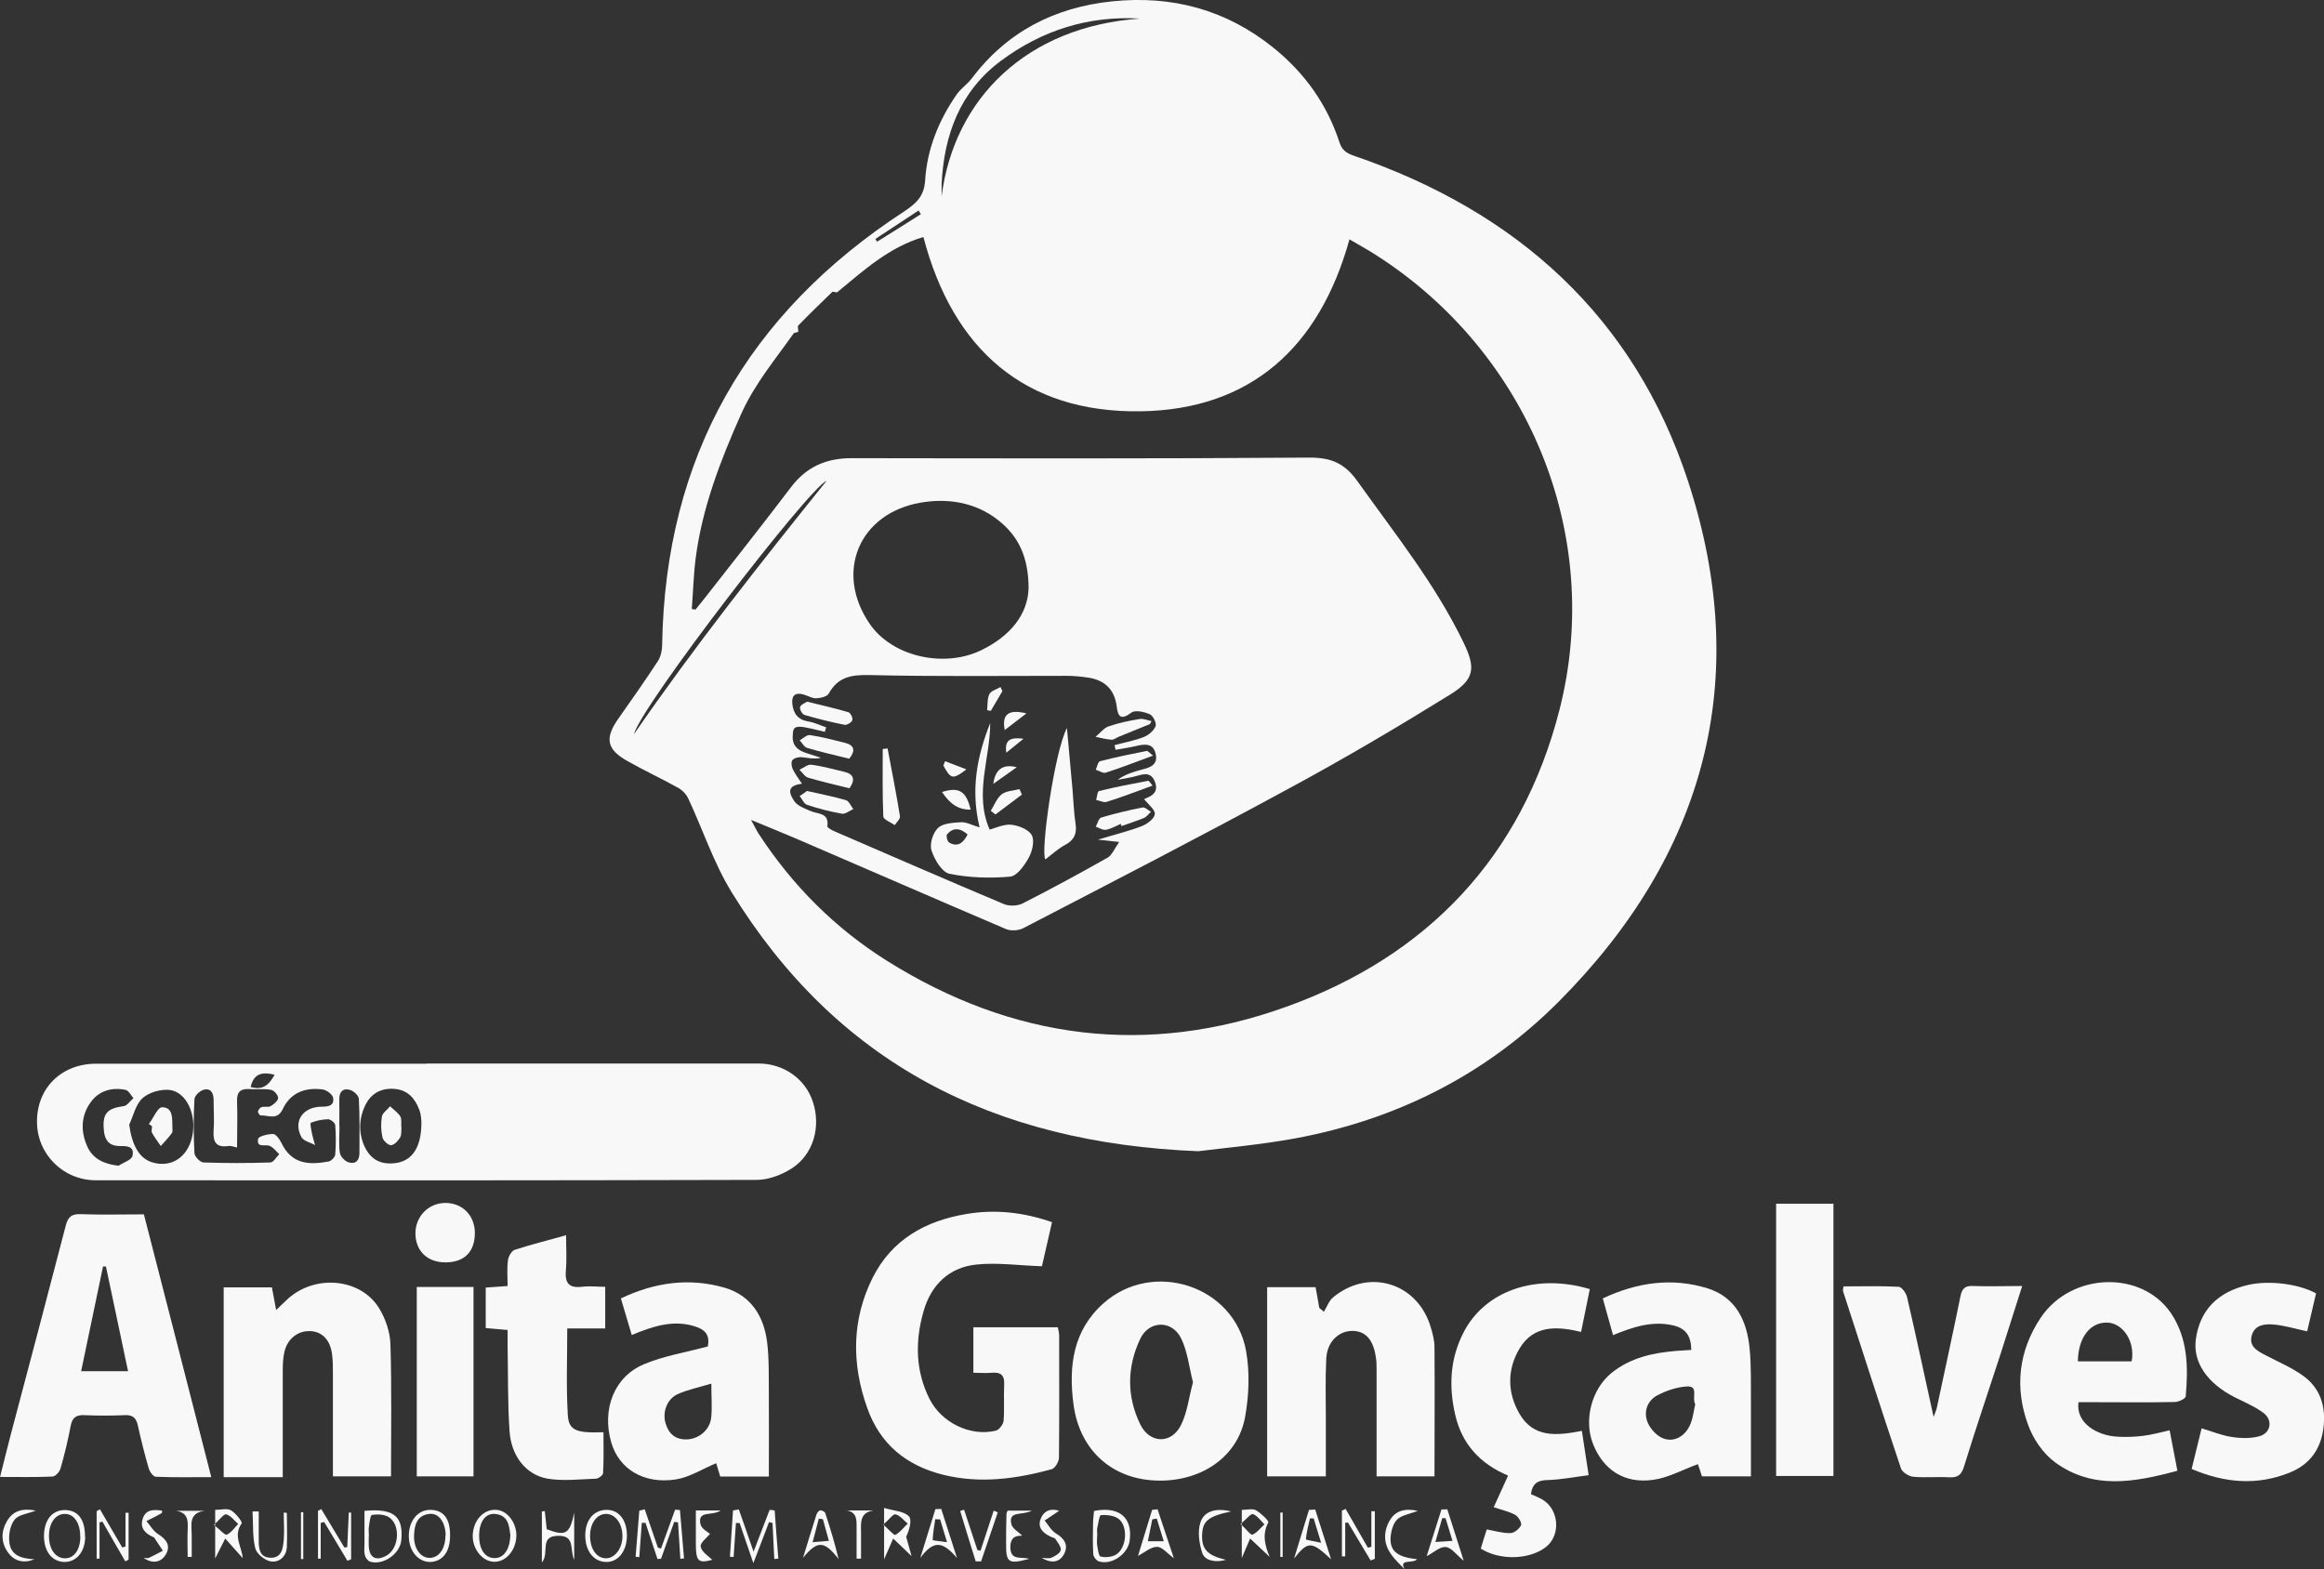 <svg xmlns="http://www.w3.org/2000/svg" id="b" width="120" height="81.04" viewBox="0 0 120 81.04"><rect x="0" y="0" width="120" height="81.04" fill="#333333" stroke="none"/><defs><style>.d{fill:#f8f8f8;}</style></defs><g id="c"><path class="d" d="m61.89,59.45c-10.69-.42-18.72-4.61-24.12-13.39-.92-1.5-1.48-3.22-2.23-4.82-.1-.22-.31-.44-.53-.56-.86-.48-1.77-.9-2.63-1.39-1.06-.6-1.16-1.17-.45-2.18.69-.98,1.38-1.96,2.04-2.97.15-.23.22-.56.22-.84.16-9.69,4.41-17.1,12.48-22.37.62-.41,1.05-.78,1.1-1.62.1-1.61.7-3.09,1.62-4.42.21-.31.55-.53.78-.83,1.82-2.42,4.28-3.68,7.25-3.99,3.1-.32,5.9.43,8.34,2.4,1.6,1.29,2.76,2.91,3.4,4.87.13.4.34.56.74.7,8.42,2.88,14.49,8.32,17.27,16.83,3.34,10.23.87,19.27-6.69,26.86-3.76,3.77-8.37,6.09-13.62,7.06-1.81.33-3.65.49-4.99.66Zm-20.68-42.31c-.08.03-.2.03-.24.09-.95,1.35-2.01,2.6-2.71,4.17-1.07,2.4-2,4.82-2.34,7.43-.11.87-.13,1.74-.2,2.62.06.01.13.02.19.03.14-.18.29-.35.43-.53,1.51-1.93,3.03-3.85,4.51-5.8.79-1.04,1.81-1.49,3.11-1.49,7.89.01,15.77.03,23.66-.03,1.1,0,1.79.28,2.45,1.19,1.93,2.71,4.02,5.31,5.48,8.32.66,1.35.61,1.94-.69,2.74-2.73,1.69-5.49,3.32-8.31,4.84-4.54,2.47-9.14,4.84-13.73,7.22-.24.12-.63.14-.87.04-3.61-1.54-7.21-3.11-10.81-4.66-.73-.31-1.46-.61-2.36-.98.2.36.28.54.39.71,1.74,2.67,3.95,4.89,6.65,6.58,6.48,4.06,13.42,4.95,20.6,2.36,7.29-2.62,12.16-7.75,14.1-15.32,2.31-9.03-1.59-18.46-9.47-23.5-.44-.28-.89-.53-1.37-.81-1.55,5.59-5.11,8.8-10.8,8.88-5.97.08-9.68-3.2-11.2-9-1.77.52-3.09,1.73-4.46,2.86-.09,0-.21-.06-.25-.02-.59.57-1.18,1.14-1.75,1.73-.05.05,0,.2,0,.31Zm17.88,24.12c.26-.12.79-.27.54-.9-.24-.6-.72-.33-1.13-.24-.26.06-.53.1-.79.15.38-.28.8-.41,1.22-.52.42-.11.86-.22.75-.79-.12-.61-.58-.54-1.04-.43-.34.08-.7.13-1.04.19l-.05-.24c.51-.14,1.03-.23,1.51-.42.25-.1.51-.32.61-.56.06-.15-.13-.54-.29-.61-.29-.13-.76-.24-.96-.09-.56.42-.7.19-.76-.33-.11-.85-.6-1.33-1.42-1.47-.38-.06-.78-.1-1.17-.1-3.4,0-6.8.04-10.2-.04-.94-.02-1.61.11-2.08.96-.09.16-.43.23-.66.24-.21,0-.43-.14-.65-.2-.4-.11-.61.04-.57.47.05.52.29.84.84.93.31.05.61.2.91.3-.02.08-.05.16-.07.23-.36-.08-.72-.18-1.08-.24-.16-.03-.38-.04-.48.05-.1.09-.09.31-.1.47,0,.47.3.69.71.82.25.08.5.16.75.24-.36.09-.68,0-1-.03-.16-.01-.38.04-.47.15-.08.09-.05.33.01.46.13.27.32.52.48.76-.64.09-.78.33-.4.9.17.25.54.38.84.51.38.17.97.07.87.79,0,.07.23.2.37.26,2.91,1.26,5.81,2.52,8.73,3.75.28.12.71.11.97-.02,1.48-.75,2.95-1.55,4.4-2.37.23-.13.35-.46.6-.81-.46-.05-.68-.08-1.1-.12.89-.27,1.6-.44,2.27-.7.28-.11.65-.39.67-.62.02-.23-.34-.5-.56-.78Zm-5.98-10.88c0-1.65-.55-2.72-1.57-3.52-1.2-.95-2.67-1.14-4.02-.9-3.15.55-4.45,3.58-2.61,6.26,1.18,1.71,3.85,2.28,5.75,1.36,1.49-.72,2.41-1.84,2.45-3.2ZM58.87.96c-2.67-.16-5.08.61-7.2,2.19-2.09,1.56-2.93,3.81-3.05,6.36,0,.21,0,.42,0,.63.64-5.03,4.37-8.77,10.25-9.18Zm-26.14,36.96c3.13-4.54,6.55-8.86,9.95-13.09-.84.29-9.56,11.6-9.95,13.09Zm14.82-26.86c-.04-.06-.08-.12-.12-.19-.74.49-1.49.98-2.23,1.47.03.05.06.09.09.14.75-.47,1.51-.94,2.26-1.42Z"></path><path class="d" d="m22.03,54.92c5.71,0,11.42,0,17.13,0,1.31,0,2.42.79,2.81,1.97.43,1.29.04,2.72-1.09,3.45-.52.33-1.2.59-1.8.59-11.38.03-22.75.03-34.13.02-1.7,0-3.05-1.37-3.04-3.04,0-1.73,1.27-2.98,3.05-2.98,5.69,0,11.38,0,17.06,0Zm-9.78,4.34c-.19-.04-.33-.1-.45-.08-.63.09-.81-.19-.77-.79.04-.53,0-1.06,0-1.59,0-.36-.15-.63-.53-.52-.19.06-.46.31-.46.49-.05.92-.05,1.85,0,2.77,0,.18.3.49.47.49,1.15.04,2.3.04,3.45,0,.16,0,.31-.28.46-.43-.16-.14-.29-.33-.48-.42-.23-.11-.71.13-.61-.37.03-.14.51-.25.77-.25.14,0,.33.26.42.44.53,1.12,1.41,1.17,2.45.98.14-.03.33-.23.34-.36.04-.5.04-1.02,0-1.52,0-.11-.24-.3-.36-.3-.3,0-.61.07-.9.18-.05.02.02.37.06.56.04.2.1.39.16.59-.24-.13-.58-.2-.7-.4-.45-.82.06-1.58,1.05-1.58.35,0,.65-.06.58-.46-.03-.18-.34-.4-.54-.43-.9-.12-1.66.16-2.07,1.03-.28.58-.74.29-1.14.31-.04,0-.14-.15-.13-.2.02-.09.11-.21.19-.23.15-.04.35.02.47-.05.16-.09.38-.28.38-.42,0-.15-.21-.4-.37-.42-.36-.07-.74-.01-1.1-.04-.47-.03-.67.15-.65.64.03.78,0,1.57,0,2.38Zm9.51-1.33c-.01-.08-.01-.37-.11-.62-.22-.59-.6-1.03-1.29-1.08-.7-.05-1.22.25-1.51.87-.33.7-.34,1.44-.01,2.14.24.5.63.82,1.24.84,1.08.03,1.69-.66,1.68-2.15Zm-15.09.13c.14,1.08.52,1.77,1.21,1.97.96.28,1.8-.26,2.04-1.32.26-1.14-.3-2.36-1.21-2.43-.45-.03-1.03.14-1.35.43-.35.32-.47.89-.68,1.35Zm-.55,2.14c.25-.17.68-.3.72-.51.12-.56-.37-.5-.73-.51-.47-.02-.69-.3-.74-.75-.1-.91.13-1.19,1.02-1.31.18-.02.33-.27.5-.41-.13-.15-.25-.4-.41-.43-.7-.14-1.36.04-1.79.63-.52.71-.53,1.53-.18,2.3.28.62.83.9,1.61.99Zm11.41-2.04c0,.46-.05.93.02,1.38.03.19.27.44.47.49.36.1.54-.12.54-.5,0-.92.02-1.85-.03-2.77,0-.18-.27-.43-.47-.48-.36-.1-.55.11-.54.5.01.46,0,.92,0,1.38Zm-3.35-2.66c-.64-.16-1.07-.07-1.24.63.62.19.95-.1,1.24-.63Z"></path><path class="d" d="m54.32,63.12c-.2.86-.38,1.66-.52,2.27-1.19-.04-2.3-.2-3.37-.09-1.42.14-2.36,1.06-2.74,2.41-.44,1.52-.43,3.06.3,4.52.61,1.23,2.11,1.97,3.43,1.65.17-.04.38-.32.4-.5.05-.62,0-1.25.03-1.87.03-.5-.18-.66-.64-.62-.3.03-.6,0-.95,0v-2.35h4.36c.02.13.07.28.07.42,0,2.1.01,4.21-.01,6.31,0,.21-.2.55-.37.6-1.84.5-3.69.76-5.6.29-1.93-.48-3.27-1.59-3.93-3.45-.81-2.27-.81-4.55.28-6.73.99-1.97,2.73-2.94,4.85-3.29,1.49-.25,2.94-.09,4.43.43Z"></path><path class="d" d="m0,76.28c.21-.82.39-1.58.59-2.33.94-3.55,1.88-7.09,2.8-10.64.12-.47.3-.63.79-.61,1.06.04,2.12.01,3.25.01,1.16,4.5,2.31,8.99,3.48,13.57-.99,0-1.92.02-2.86-.02-.13,0-.31-.24-.36-.4-.22-.75-.41-1.51-.58-2.28-.09-.38-.28-.52-.67-.5-.69.03-1.39.03-2.08,0-.42-.02-.63.12-.71.55-.14.75-.32,1.49-.53,2.22-.05.17-.27.4-.41.4-.87.04-1.75.02-2.7.02Zm6.61-5.48c-.39-1.86-.77-3.63-1.14-5.4-.05,0-.1,0-.15,0-.37,1.78-.75,3.57-1.13,5.41h2.43Z"></path><path class="d" d="m65.44,66.47h2.49c.07.36.13.72.19,1.07.08.07.16.13.24.2.15-.25.26-.56.47-.74,1.85-1.54,4.38-.75,5.05,1.55.1.33.19.68.19,1.02.02,2.21,0,4.42,0,6.67h-2.99c0-.79,0-1.57,0-2.35,0-1.06,0-2.13,0-3.19,0-.21,0-.42-.04-.62-.13-.92-.56-1.38-1.27-1.35-.7.03-1.26.61-1.29,1.46-.05,1.04-.02,2.08-.02,3.12,0,.96,0,1.93,0,2.93h-3.03v-9.77Z"></path><path class="d" d="m14.58,76.28c-.65,0-1.22,0-1.79,0-.39,0-.77,0-1.24,0v-9.8h2.49c.07.36.13.7.22,1.17.21-.2.36-.35.51-.49,1.41-1.38,3.85-1.19,4.82.42.32.53.55,1.21.57,1.83.07,2.26.03,4.52.03,6.83h-3v-.73c0-1.53,0-3.05,0-4.58,0-.32,0-.65-.04-.97-.09-.75-.5-1.18-1.1-1.22-.63-.04-1.19.36-1.36,1.05-.08.33-.09.69-.09,1.03,0,1.55,0,3.1,0,4.65,0,.25,0,.5,0,.83Z"></path><path class="d" d="m59.9,76.46c-2.41,0-4.15-1.52-4.47-3.94-.26-1.96-.03-3.81,1.54-5.21,2.56-2.29,6.77-.91,7.37,2.45.2,1.11.15,2.31-.05,3.42-.37,2.02-2.19,3.28-4.39,3.28Zm1.7-5.08c-.2-.78-.28-1.58-.61-2.26-.47-.97-1.67-.94-2.12.03-.68,1.45-.7,2.96.01,4.41.49,1,1.61,1.02,2.1.03.33-.66.41-1.44.62-2.21Z"></path><path class="d" d="m39.71,76.25h-2.52c-.08-.26-.16-.53-.21-.69-.72.3-1.38.73-2.09.84-1.66.25-2.93-.54-3.33-1.92-.49-1.69.14-3.38,1.69-4.03,1.02-.43,2.15-.61,3.3-.92.1-.56-.08-.87-.75-1.06-1.09-.31-2.09.02-3.18.47-.19-.63-.37-1.25-.56-1.89,1.77-.84,3.53-1.07,5.33-.56,1.37.39,2.05,1.46,2.22,2.82.11.89.08,1.8.09,2.7.01,1.39,0,2.77,0,4.24Zm-2.98-4.8c-.66.2-1.22.31-1.73.54-.56.25-.81.93-.63,1.52.16.54.52.85,1.12.82.6-.03,1.15-.48,1.23-1.1.06-.52.01-1.04.01-1.78Z"></path><path class="d" d="m83.29,68.95c-.18-.65-.35-1.25-.53-1.9,1.77-.83,3.57-1.09,5.41-.52,1.46.46,2.03,1.67,2.17,3.09.09.89.06,1.8.07,2.7,0,1.29,0,2.58,0,3.92h-2.53c-.08-.26-.17-.53-.21-.63-.8.29-1.54.71-2.32.81-1.49.21-2.58-.53-3.1-1.87-.48-1.24-.06-2.82.96-3.65.98-.79,2.14-1.04,3.35-1.14.25-.02.49-.03.77-.05-.01-.69-.26-1.1-.91-1.26-1.09-.26-2.09.07-3.14.5Zm4.25,3.58c-.21-.36.22-.99-.48-.93-.51.04-1.04.22-1.49.46-.52.28-.71.85-.5,1.38.14.35.5.74.84.85.55.19,1.06-.12,1.32-.63.18-.35.22-.78.3-1.13Z"></path><path class="d" d="m107.32,72.43c-.13,1.06.95,1.7,2,1.76.44.03.88.01,1.32-.04.43-.05.86-.17,1.39-.29.13.69.26,1.35.4,2.09-2.22.6-4.36.99-6.31-.43-.63-.46-1.15-1.23-1.41-1.97-.69-1.9-.48-3.79.66-5.5,1.58-2.36,5.23-2.47,6.74-.22.87,1.31.88,2.79.75,4.28-.01.12-.37.29-.57.29-1.41.03-2.82.01-4.23.01-.24,0-.49,0-.72,0Zm2.75-2.13c.19-1.05-.47-1.97-1.25-2-.89-.03-1.51.76-1.53,2h2.78Z"></path><path class="d" d="m77.12,77.85c.25-.54.48-1.06.75-1.65-1.43-.6-2.37-1.61-2.72-3.1-.35-1.48-.29-2.93.43-4.31,1.11-2.14,3.73-3.05,6.51-2.22-.15.72-.29,1.45-.45,2.21-1.25-.3-2.45-.36-3.18.86-.64,1.08-.64,2.27,0,3.37.73,1.26,1.94,1.13,3.22.88.11.72.22,1.41.35,2.29-.73.09-1.42.23-2.11.25-.5.01-.79.15-.87.73.18.08.39.16.58.27.88.51.98,1.86.18,2.47-.85.65-2.38.69-3.35.07.1-.34.21-.68.31-.99.43.08.83.2,1.23.19.19,0,.46-.23.54-.41.05-.12-.14-.44-.3-.53-.31-.17-.68-.25-1.09-.39Z"></path><path class="d" d="m104.41,66.43c-.39,1.23-.76,2.4-1.13,3.55-.62,1.91-1.27,3.81-1.86,5.73-.13.43-.3.6-.76.58-.62-.04-1.25.03-1.87-.03-.23-.02-.56-.23-.63-.42-1.02-3.04-2-6.1-2.99-9.15-.02-.06,0-.13.02-.26.95,0,1.89-.03,2.84.02.16,0,.39.32.44.53.47,2.02.9,4.05,1.37,6.19.08-.22.14-.34.17-.48.41-1.92.83-3.84,1.22-5.76.08-.39.24-.54.64-.52.83.03,1.65,0,2.55,0Z"></path><path class="d" d="m29.23,63.77c0,.67.04,1.25-.01,1.82-.06.65.14.94.83.86.38-.05.77,0,1.2,0v2.15h-1.96c0,1.56-.06,3.03.03,4.49.05.79.46.92,1.84.87,0,.7.02,1.41-.02,2.11,0,.11-.24.29-.38.29-.83.03-1.68.13-2.48,0-1.13-.2-1.89-1.18-1.97-2.47-.1-1.45-.07-2.91-.1-4.36,0-.27,0-.54,0-.85-.41-.04-.75-.06-1.13-.1v-2.09c.37-.03.7-.05,1.13-.08,0-.47-.04-.9.02-1.33.02-.2.19-.49.35-.54.83-.27,1.68-.48,2.64-.75Z"></path><path class="d" d="m113.17,75.84c.18-.73.34-1.37.51-2.08.55.16,1.06.38,1.59.45.46.07.98.08,1.42-.05.58-.18.67-.84.18-1.2-.46-.34-1-.56-1.51-.82-1.4-.72-2.13-1.8-1.98-2.96.2-1.51,1.12-2.47,2.72-2.83,1.06-.24,2.57-.06,3.49.44-.15.65-.31,1.31-.46,1.96-.61-.13-1.16-.3-1.72-.35-.45-.04-.98,0-1.14.56-.16.58.3.81.72,1.03.63.33,1.3.61,1.88,1.02.95.65,1.24,1.63,1.1,2.74-.14,1.1-.71,1.88-1.75,2.3-1.68.67-3.33.54-5.05-.19Z"></path><path class="d" d="m91.71,76.22v-14.06h2.96v14.06h-2.96Z"></path><path class="d" d="m21.52,66.46h2.93v9.78h-2.93v-9.78Z"></path><path class="d" d="m23,65.19c-.93,0-1.53-.58-1.55-1.47-.01-.89.66-1.59,1.54-1.6.88,0,1.51.63,1.53,1.52.01.99-.53,1.55-1.52,1.55Z"></path><path class="d" d="m38,78.65c-.04.58-.08,1.17-.12,1.75-.06,0-.12,0-.19-.01.05-.8.11-1.59.16-2.39.1-.02.2-.03.3-.05.23.66.47,1.33.76,2.18.32-.82.57-1.49.83-2.16.09,0,.17.02.26.03.06.83.12,1.66.19,2.49-.07,0-.14.01-.21.02-.03-.62-.06-1.24-.09-1.86-.06-.02-.12-.03-.18-.05-.24.63-.48,1.27-.81,2.12-.28-.82-.5-1.44-.71-2.07-.06,0-.13,0-.19,0Z"></path><path class="d" d="m34.81,78.6c-.23.63-.45,1.26-.68,1.9-.06,0-.12,0-.18.01-.21-.62-.41-1.25-.62-1.87h-.19c-.04.6-.09,1.18-.13,1.77-.06,0-.13-.01-.19-.02.06-.79.13-1.58.19-2.38.09-.02.19-.04.28-.07.23.66.45,1.32.68,1.98.05.02.11.03.16.05.24-.67.49-1.34.73-2.01.08,0,.17.02.25.02.07.83.14,1.66.21,2.5-.06,0-.13.01-.19.02-.04-.63-.08-1.26-.12-1.89-.07,0-.14-.01-.21-.02Z"></path><path class="d" d="m70.77,80.58c-.39-.65-.78-1.3-1.17-1.96-.05,0-.1.02-.14.02v1.73c-.06,0-.11,0-.17,0v-2.36c.06-.03.12-.06.19-.09.38.67.77,1.33,1.15,2,.06-.01.12-.03.18-.04v-1.84c.06,0,.12,0,.18,0v2.46c-.07.03-.14.05-.21.08Z"></path><path class="d" d="m16.56,78.65v1.84s-.09,0-.14,0v-2.47c.06-.03.12-.06.17-.09.4.66.79,1.32,1.19,1.98.05,0,.1-.01.15-.02.03-.59.05-1.19.08-1.78.04,0,.08,0,.12,0v2.41c-.06.03-.13.05-.19.08-.4-.67-.8-1.33-1.2-2-.06.01-.12.03-.17.04Z"></path><path class="d" d="m6.48,79.86v-1.74c.05,0,.11,0,.16,0v2.42c-.06.03-.11.06-.17.09-.39-.68-.79-1.36-1.18-2.05-.05.01-.1.02-.15.04v1.87h-.15v-2.45c.06-.03.12-.07.17-.1.38.66.77,1.31,1.15,1.97.05-.01.1-.03.16-.04Z"></path><path class="d" d="m25.64,77.97c.58.04,1.07.72,1.02,1.41-.05.74-.58,1.31-1.19,1.27-.59-.04-1.09-.69-1.06-1.39.04-.77.57-1.34,1.23-1.29Zm.7,1.23c-.05-.43-.11-.96-.78-1.02-.5-.04-.82.41-.82,1.13,0,.71.31,1.16.81,1.15.48,0,.81-.49.8-1.26Z"></path><path class="d" d="m29.65,80.55c-.25-.54.07-1.24-.81-1.24-1.03,0-.44.87-.86,1.38v-2.64c.05,0,.1-.01.15-.02.03.32.07.63.1.94.99.37,1.18.26,1.42-.85v2.42Z"></path><path class="d" d="m18.82,78.02c1.53-.14,2.02.29,1.9,1.53-.07.7-.95,1.31-1.62,1.09-.11-.04-.23-.2-.26-.33-.05-.2-.02-.41-.02-.62,0-.55,0-1.09,0-1.67Zm.22,1.3h0c0,.16,0,.32,0,.48.02.64.36.84.92.53.66-.37.74-1.63.09-2-.23-.13-.57-.14-.84-.1-.09.02-.13.39-.16.6-.03.16,0,.32,0,.48Z"></path><path class="d" d="m23.24,79.3c0,.84-.39,1.35-1.04,1.36-.62,0-1.1-.59-1.09-1.35,0-.78.47-1.34,1.1-1.34.69,0,1.04.45,1.03,1.34Zm-.23,0c0-.68-.35-1.18-.84-1.12-.64.07-.77.57-.79,1.1-.03.67.33,1.17.8,1.17.48,0,.82-.47.82-1.15Z"></path><path class="d" d="m4.4,79.34c0,.8-.46,1.34-1.1,1.32-.62-.03-1.02-.54-1.03-1.32,0-.85.43-1.38,1.11-1.36.66.02,1.01.49,1.01,1.37Zm-.26,0c.01-.68-.32-1.17-.8-1.16-.46,0-.8.45-.81,1.09-.02.68.3,1.17.78,1.2.5.03.83-.41.84-1.12Z"></path><path class="d" d="m56.48,78.03c1.19-.25,2.03.24,1.85,1.54-.1.69-.93,1.27-1.59,1.06-.13-.04-.28-.24-.29-.38-.03-.53-.02-1.06-.01-1.59,0-.2.03-.41.05-.63Zm.17,1.27c0,.16-.02.33,0,.48.04.21.07.57.18.6.24.06.56.03.78-.09.57-.32.66-1.49.13-1.87-.23-.16-.6-.2-.89-.18-.08,0-.14.42-.19.65-.03.13,0,.27,0,.41Z"></path><path class="d" d="m32.37,79.35c-.02.8-.49,1.35-1.12,1.31-.63-.04-1.04-.6-1.03-1.4.01-.79.46-1.3,1.13-1.29.63.01,1.04.56,1.02,1.38Zm-.23-.07c-.02-.62-.37-1.09-.83-1.1-.49-.01-.85.48-.84,1.15,0,.68.36,1.16.85,1.14.46-.02.84-.56.82-1.18Z"></path><path class="d" d="m14.81,78.13c0,.59.03,1.19,0,1.78-.03.48-.41.8-.84.72-.31-.06-.72-.39-.79-.68-.15-.61-.1-1.26-.14-1.9.11,0,.21,0,.32,0,0,.49,0,.97,0,1.46,0,.43.02.9.58.93.61.04.67-.48.71-.91.04-.47,0-.94,0-1.42.06,0,.11.01.17.02Z"></path><path class="d" d="m45.65,80.55v-2.68c.49.15,1,.16,1.27.42.19.18.04.71-.13,1.07.1.35.2.7.28,1-.32-.31-.63-.61-.95-.91-.15.34-.3.68-.48,1.1Zm-.04-1.82c.29.26.55.57.62.53.25-.13.43-.38.64-.58-.21-.17-.39-.42-.63-.48-.12-.03-.33.27-.63.53Z"></path><path class="d" d="m12.53,80.46c-.31-.35-.6-.68-.9-1.01-.17.34-.35.69-.52,1.03v-2.51c.29,0,.61-.09.81.02.25.14.61.61.56.68-.46.63.01,1.21.05,1.78Zm-1.48-1.71c.32.25.56.54.66.5.23-.1.4-.36.59-.55-.2-.18-.38-.43-.62-.5-.12-.03-.33.27-.64.55Z"></path><path class="d" d="m49.41,80.45c-.77-.9-1.22-.89-1.89,0,.26-.84.52-1.68.78-2.52.1,0,.2,0,.3-.01.27.84.54,1.68.81,2.52Zm-.87-1.99c-.08,0-.17,0-.25-.01-.05.36-.12.72-.13,1.08,0,.02.39.06.74.11-.15-.48-.25-.83-.36-1.19Z"></path><path class="d" d="m64.13,77.97c.28,0,.55-.08.72.02.26.15.68.55.64.63-.34.63-.16,1.23.07,1.78-.36-.34-.68-.64-1.01-.95-.13.31-.26.62-.43,1.01v-2.49Zm-.07.73c.29.27.53.59.61.55.24-.1.41-.34.62-.53-.19-.19-.36-.44-.59-.53-.11-.04-.33.25-.64.51Z"></path><path class="d" d="m67.91,77.95c.27.86.55,1.71.82,2.57-1.01-.94-1.19-.95-1.91-.04.26-.84.51-1.67.77-2.51.11,0,.21-.01.32-.02Zm.31,1.73c-.16-.53-.28-.9-.39-1.27-.06,0-.13,0-.19,0-.08.36-.18.72-.21,1.08,0,.03.41.1.79.18Z"></path><path class="d" d="m41.46,80.46c.23-.74.45-1.48.69-2.22.03-.1.11-.22.19-.24.08-.02.24.06.27.13.26.79.5,1.58.69,2.38-.75-.96-1.09-.97-1.84-.06Zm1.03-2.01c-.07,0-.14-.02-.21-.03-.1.37-.19.74-.32,1.22.36-.03.56-.05.84-.07-.12-.44-.22-.78-.31-1.12Z"></path><path class="d" d="m60.63,80.48c-.36-.26-.63-.61-.89-.6-.32,0-.64.29-.98.47.23-.74.48-1.56.73-2.38l.28-.03c.28.85.56,1.69.85,2.55Zm-.54-.89c-.14-.47-.25-.82-.36-1.17-.08.01-.15.03-.23.04-.07.36-.15.72-.23,1.13h.82Z"></path><path class="d" d="m73.67,80.35c.24-.76.5-1.58.76-2.4.1,0,.2,0,.3-.01.27.85.55,1.71.85,2.66-.38-.31-.64-.69-.93-.71-.3-.03-.63.29-.98.47Zm.44-.72c.38-.02.58-.04.89-.06-.14-.46-.25-.81-.36-1.17-.06,0-.12,0-.17,0-.1.36-.21.71-.35,1.22Z"></path><path class="d" d="m51.52,78.1c-.29.84-.57,1.69-.86,2.53-.09,0-.18,0-.28,0-.27-.87-.54-1.73-.8-2.6.07-.02.13-.05.2-.07.23.7.46,1.39.69,2.09.05,0,.1.02.16.03.23-.69.45-1.38.68-2.07.07.03.14.06.21.09Z"></path><path class="d" d="m73.18,80.51c-.22.27-.98-.05-.65.53-.19-.21-.49-.47-.71-.79-.38-.54-.39-1.14-.08-1.7.3-.55.81-.67,1.47-.53-.42.17-.85.22-1.08.46-.22.23-.32.66-.33,1,0,.65.39.93,1.37,1.04Z"></path><path class="d" d="m52.78,79.3c-.22.02-.6-.02-.61.59,0,.73.56.48.97.61-1.08.29-1.2.2-1.19-.81,0-.51,0-1.01.02-1.52,0-.04.03-.08.06-.16h1.25c-.5.27-1.22-.02-1.06.69.05.24.38.42.56.6Z"></path><path class="d" d="m1.76,80.53c-.53.21-1.01.1-1.34-.35-.37-.51-.38-1.08-.06-1.63.33-.56.84-.67,1.49-.54-.41.16-.88.2-1.09.46-.23.28-.32.76-.28,1.14.06.73.64.87,1.27.91Z"></path><path class="d" d="m35.92,78h1.29c-.42.31-1.21-.03-1.04.71.05.24.4.42.49.5-.13.17-.52.46-.48.66.05.28.43.51.6.68-.72.19-.85.09-.85-.84,0-.57,0-1.13,0-1.72Z"></path><path class="d" d="m7.44,80.45c.08,0,.17.03.24,0,.25-.11.49-.25.73-.37-.15-.23-.3-.46-.45-.68-.01-.02-.04-.02-.06-.03-.4-.18-.67-.45-.54-.91.15-.53.58-.51,1.01-.45,0,.06,0,.12-.02.13-.26.14-.52.28-.79.41.2.23.36.52.6.67.42.26.66.59.42,1.02-.24.44-.68.54-1.15.22Z"></path><path class="d" d="m63.57,78.05c-1.21.26-1.48.5-1.5,1.24-.02.72.29,1.04,1.23,1.26-.51.15-1.08.06-1.22-.35-.16-.49-.25-1.1-.1-1.57.19-.6.8-.77,1.59-.58Z"></path><path class="d" d="m54.7,78.01c-.27.18-.51.35-.76.51.19.23.35.53.59.67.43.26.64.59.43,1.03-.24.49-.69.52-1.17.23.17,0,.36.05.5-.01.19-.08.45-.23.48-.39.03-.17-.15-.39-.27-.57-.04-.07-.16-.08-.24-.12-.38-.18-.7-.45-.53-.91.17-.46.55-.57.97-.43Z"></path><path class="d" d="m43.68,78h1.43c-.71.1-.66.62-.65,1.12,0,.46,0,.91,0,1.37-.08,0-.15,0-.23,0,0-.52,0-1.04,0-1.55,0-.42.05-.86-.55-.95Z"></path><path class="d" d="m9.1,78.02h1.47c-.88.11-.66.78-.67,1.33,0,.35,0,.7,0,1.05-.07,0-.14,0-.21,0,0-.47-.02-.94,0-1.4.02-.46.03-.88-.59-.98Z"></path><path class="d" d="m15.54,80.51v-2.42h.12v2.42h-.12Z"></path><path class="d" d="m66.23,78.11v2.29s-.08,0-.12,0v-2.29s.08,0,.12,0Z"></path><path class="d" d="m50.58,42.72c-.47-1.94-.13-3.68.55-5.38,0,1.84-.84,3.65-.03,5.5.31-.08.73-.29,1.12-.25.38.04.91.25,1.06.55.15.29.02.83-.17,1.17-.22.39-.6.93-.95.96-1.04.09-2.12.06-3.14-.15-.38-.08-.77-.73-.92-1.2-.11-.33.07-.91.33-1.16.26-.25.77-.27,1.18-.3.27-.02.55.14.95.26Zm-.62.37c-.4-.35-.76-.36-1.06,0-.06.07.02.37.11.42.44.25.72.03.95-.41Z"></path><path class="d" d="m55.09,37.58c.1,1.07.19,2.13.29,3.2.05.6.07,1.2.16,1.79.07.5-.09.82-.54,1.06-.37.2-.68.49-1.02.75-.27-.31.47-5.61,1.12-6.8Z"></path><path class="d" d="m45.83,38.65c.22,1.16.45,2.33.64,3.5.02.14-.17.31-.27.46-.21-.15-.59-.29-.59-.45-.05-1.16-.03-2.32-.03-3.48.08-.01.17-.02.25-.03Z"></path><path class="d" d="m41.69,40.85c.74.17,1.38.29,1.99.47.16.05.25.3.38.46-.2.09-.41.27-.59.24-.61-.11-1.21-.26-1.8-.46-.16-.05-.25-.3-.38-.45.15-.1.31-.21.39-.27Z"></path><path class="d" d="m43.87,40.71c-.76-.19-1.46-.35-2.14-.55-.17-.05-.3-.27-.45-.41.2-.09.42-.28.6-.26.57.07,1.13.23,1.69.36.52.12.61.4.29.86Z"></path><path class="d" d="m41.66,36.23c.77.19,1.47.35,2.15.55.11.03.24.31.2.41-.04.12-.28.26-.4.24-.7-.14-1.39-.31-2.07-.51-.11-.03-.26-.29-.23-.4.03-.13.25-.21.35-.28Z"></path><path class="d" d="m43.85,39.18c-.77-.19-1.48-.35-2.18-.56-.15-.04-.25-.26-.38-.39.18-.1.37-.29.53-.27.61.09,1.21.25,1.81.4.5.13.55.41.22.82Z"></path><path class="d" d="m57.86,42.55c-.25.11-.5.26-.76.3-.16.03-.35-.1-.52-.16.09-.16.15-.43.28-.47.7-.21,1.41-.38,2.13-.52.13-.03.29.14.44.22-.12.11-.22.26-.36.32-.38.16-.78.28-1.16.42l-.04-.11Z"></path><path class="d" d="m59.51,40.57c-.85.31-1.6.6-2.37.84-.15.05-.36-.07-.54-.1.05-.16.06-.44.15-.46.84-.21,1.69-.37,2.54-.53.04,0,.11.12.23.26Z"></path><path class="d" d="m59.38,37.39c-.54.22-1.08.44-1.62.66-.12.05-.24.15-.36.15-.28-.02-.55-.09-.83-.15.22-.18.42-.45.67-.54.52-.18,1.06-.29,1.61-.38.19-.03.41.07.61.11-.03.05-.06.1-.08.14Z"></path><path class="d" d="m59.54,39.02c-.9.33-1.66.63-2.44.88-.14.05-.35-.1-.52-.15.07-.15.11-.41.22-.44.8-.21,1.6-.37,2.41-.53.07-.01.16.12.34.25Z"></path><path class="d" d="m52.77,41.03c-.46.34-.91.68-1.37,1.03-.08-.06-.16-.13-.24-.19.18-.29.31-.65.56-.85.24-.18.61-.19.92-.27.04.1.08.19.13.29Z"></path><path class="d" d="m48.64,40.9c.89-.28,1.25-.04,1.48.91-.69.01-1.09-.34-1.48-.91Z"></path><path class="d" d="m53,36.84c-.43.33-.75.57-1.12.86-.16-.81.19-1.09,1.12-.86Z"></path><path class="d" d="m51.29,40.48c.09-.72.47-1.05,1.21-.86-.4.29-.81.57-1.21.86Z"></path><path class="d" d="m51.76,35.69l-.6,1.02c-.06-.01-.13-.02-.19-.04.03-.28,0-.59.12-.83.09-.17.37-.24.57-.36l.1.21Z"></path><path class="d" d="m48.8,39.31c.34.13.68.26,1.1.42-.7.54-.81.51-1.19-.2.03-.07.06-.14.09-.22Z"></path><path class="d" d="m51.96,38.87c-.1-.67.22-.81.89-.72-.37.3-.63.51-.89.72Z"></path><path class="d" d="m20.73,58.21c-.02.17.02.38-.07.53-.1.17-.3.39-.47.4-.15,0-.4-.23-.44-.4-.08-.35-.09-.73-.03-1.08.03-.19.28-.35.42-.53.18.17.4.32.53.52.08.14.04.36.05.55Z"></path><path class="d" d="m7.69,58.04c.23-.3.45-.86.68-.86.57,0,.52.57.53,1,0,.11.03.26-.03.34-.17.23-.37.44-.57.66-.15-.23-.32-.44-.45-.68-.05-.09,0-.23,0-.34-.06-.04-.11-.08-.17-.12Z"></path></g></svg>